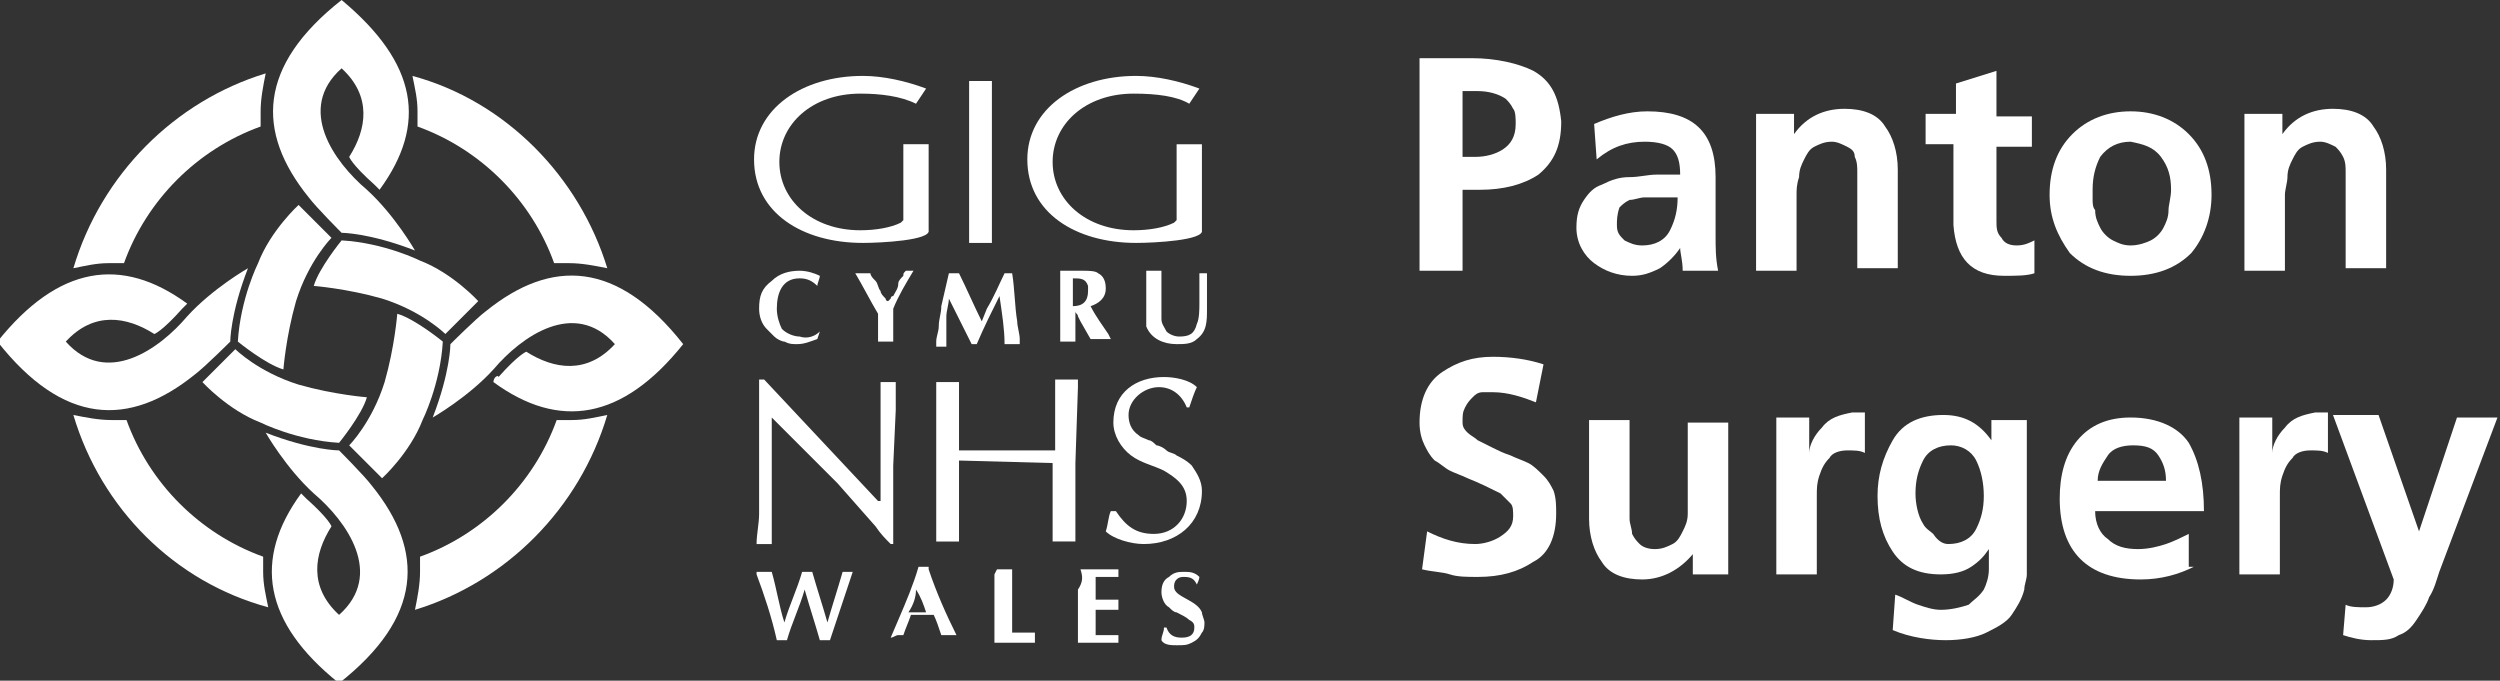 <?xml version="1.0" encoding="utf-8"?>
<!-- Generator: Adobe Illustrator 26.3.1, SVG Export Plug-In . SVG Version: 6.00 Build 0)  -->
<svg version="1.1" id="Layer_1" xmlns="http://www.w3.org/2000/svg" xmlns:xlink="http://www.w3.org/1999/xlink" x="0px" y="0px"
	 width="98.8px" height="26.9px" viewBox="0 0 98.8 26.9" style="enable-background:new 0 0 98.8 26.9;" xml:space="preserve">
<rect x="0" y="0" width="98.8" height="26.9" fill="#333333" stroke="none"/>
<style type="text/css">
	.st0{fill:#FFFFFF;}
	.st1{clip-path:url(#SVGID_00000005228513301977642420000017666527748649188264_);fill:#FFFFFF;}
	.st2{clip-path:url(#SVGID_00000101798860968389701200000010340379677013557161_);fill:#FFFFFF;}
	.st3{clip-path:url(#SVGID_00000058590076678483225910000001580276763947669678_);fill:#FFFFFF;}
	.st4{clip-path:url(#SVGID_00000087404974734505263030000006239340185945367211_);fill:#FFFFFF;}
	.st5{clip-path:url(#SVGID_00000078747231744984147120000007981989415118439615_);fill:#FFFFFF;}
	.st6{clip-path:url(#SVGID_00000000197824191497499320000004205293741175909525_);fill:#FFFFFF;}
	.st7{clip-path:url(#SVGID_00000155131577486771333930000007352538588625113984_);fill:#FFFFFF;}
	.st8{clip-path:url(#SVGID_00000180347186841260340520000005926065139729829531_);fill:#FFFFFF;}
	.st9{clip-path:url(#SVGID_00000088837592103171570390000017238537230598338711_);fill:#FFFFFF;}
	.st10{clip-path:url(#SVGID_00000073713513863402620590000003045715247522099597_);fill:#FFFFFF;}
	.st11{clip-path:url(#SVGID_00000021820863760287992410000015004722064332211389_);fill:#FFFFFF;}
	.st12{clip-path:url(#SVGID_00000137131935433558889820000011602071369992003973_);fill:#FFFFFF;}
	.st13{clip-path:url(#SVGID_00000067212114739295603780000004716424773802203059_);fill:#FFFFFF;}
	.st14{clip-path:url(#SVGID_00000163781557107712874240000005140033352895903655_);fill:#FFFFFF;}
	.st15{clip-path:url(#SVGID_00000112622125783131249650000004197323035710910850_);fill:#FFFFFF;}
	.st16{clip-path:url(#SVGID_00000044167233731723266960000010350380740288298636_);fill:#FFFFFF;}
	.st17{clip-path:url(#SVGID_00000029041019458334052660000004104311380909996195_);fill:#FFFFFF;}
	.st18{clip-path:url(#SVGID_00000142176230898111741980000009993652969836938891_);fill:#FFFFFF;}
	.st19{clip-path:url(#SVGID_00000001635501212394703120000002372255042694406034_);fill:#FFFFFF;}
	.st20{clip-path:url(#SVGID_00000149364378098677658330000006844269015651703956_);fill:#FFFFFF;}
	.st21{clip-path:url(#SVGID_00000011031568098084054290000014784588789261531802_);fill:#FFFFFF;}
	.st22{clip-path:url(#SVGID_00000108296882899447424540000018401753342418862464_);fill:#FFFFFF;}
	.st23{clip-path:url(#SVGID_00000127753767397345284780000013307048640451367818_);fill:#FFFFFF;}
	.st24{clip-path:url(#SVGID_00000108286205215265395320000002132490209538962360_);fill:#FFFFFF;}
	.st25{clip-path:url(#SVGID_00000033336077540706008870000012049012820005569933_);fill:#FFFFFF;}
	.st26{clip-path:url(#SVGID_00000117650176094683405260000013792068590717594800_);fill:#FFFFFF;}
	.st27{clip-path:url(#SVGID_00000168820179103279997790000007027678694860783000_);fill:#FFFFFF;}
	.st28{clip-path:url(#SVGID_00000062912611627340022560000017115463925045047228_);fill:#FFFFFF;}
</style>
<g>
	<path class="st0" d="M56.1,2.3h2.1c0.9,0,1.8,0.2,2.4,0.5c0.7,0.4,1,1,1.1,2c0,1-0.3,1.6-0.9,2.1c-0.6,0.4-1.4,0.6-2.3,0.6h-0.7
		v3.2h-1.7V2.3z M57.7,6.2h0.6c0.4,0,0.8-0.1,1.1-0.3c0.3-0.2,0.5-0.5,0.5-1c0-0.2,0-0.5-0.1-0.6c-0.1-0.2-0.2-0.3-0.3-0.4
		c-0.3-0.2-0.7-0.3-1.1-0.3h-0.6V6.2z"/>
	<path class="st0" d="M63,4.9c0.7-0.3,1.4-0.5,2.1-0.5c1.8,0,2.7,0.8,2.7,2.6v0.8c0,0.6,0,1.1,0,1.5c0,0.5,0,0.9,0.1,1.4h-1.4
		c0-0.4-0.1-0.7-0.1-0.9h0c-0.2,0.3-0.5,0.6-0.8,0.8c-0.4,0.2-0.7,0.3-1.1,0.3c-0.6,0-1.1-0.2-1.5-0.5c-0.4-0.3-0.7-0.8-0.7-1.4
		c0-0.5,0.1-0.8,0.3-1.1c0.2-0.3,0.4-0.5,0.7-0.6C63.7,7.1,64,7,64.4,7c0.4,0,0.7-0.1,1.1-0.1h0.9c0-0.5-0.1-0.8-0.3-1
		c-0.2-0.2-0.6-0.3-1.1-0.3c-0.7,0-1.3,0.2-1.9,0.7L63,4.9z M63.9,8.9c0,0.3,0.1,0.4,0.3,0.6c0.2,0.1,0.4,0.2,0.7,0.2
		c0.5,0,0.9-0.2,1.1-0.6c0.2-0.4,0.3-0.8,0.3-1.3h-0.7h-0.3c-0.1,0-0.2,0-0.3,0c-0.2,0-0.4,0.1-0.6,0.1c-0.2,0.1-0.3,0.2-0.4,0.3
		C63.9,8.5,63.9,8.7,63.9,8.9z"/>
	<path class="st0" d="M69.4,4.5h1.5v0.8h0c0.5-0.7,1.2-1,2-1c0.7,0,1.3,0.2,1.6,0.7c0.3,0.4,0.5,1,0.5,1.7v3.9h-1.6V7.4
		c0-0.2,0-0.4,0-0.6s0-0.4-0.1-0.6C73.3,6,73.2,5.9,73,5.8c-0.2-0.1-0.4-0.2-0.6-0.2c-0.3,0-0.5,0.1-0.7,0.2
		c-0.2,0.1-0.3,0.3-0.4,0.5c-0.1,0.2-0.2,0.4-0.2,0.7C71,7.3,71,7.5,71,7.7v3h-1.6V4.5z"/>
	<path class="st0" d="M77.3,5.7h-1.2V4.5h1.2V3.3l1.6-0.5v1.8h1.4v1.2h-1.4v2.9c0,0.3,0,0.5,0.2,0.7c0.1,0.2,0.3,0.3,0.6,0.3
		c0.3,0,0.5-0.1,0.7-0.2l0,1.3c-0.3,0.1-0.7,0.1-1.2,0.1c-1.3,0-1.9-0.7-2-2V5.7z"/>
	<path class="st0" d="M81,7.7c0-1,0.3-1.8,0.9-2.4c0.6-0.6,1.4-0.9,2.3-0.9c0.9,0,1.7,0.3,2.3,0.9c0.6,0.6,0.9,1.4,0.9,2.4
		c0,0.9-0.3,1.7-0.8,2.3c-0.6,0.6-1.4,0.9-2.4,0.9c-1,0-1.8-0.3-2.4-0.9C81.3,9.3,81,8.6,81,7.7z M82.7,7.5c0,0.1,0,0.2,0,0.4
		c0,0.1,0,0.3,0.1,0.4c0,0.3,0.1,0.5,0.2,0.7c0.1,0.2,0.3,0.4,0.5,0.5c0.2,0.1,0.4,0.2,0.7,0.2c0.3,0,0.6-0.1,0.8-0.2
		c0.2-0.1,0.4-0.3,0.5-0.5s0.2-0.4,0.2-0.7c0-0.2,0.1-0.5,0.1-0.8c0-0.5-0.1-0.9-0.4-1.3c-0.3-0.4-0.7-0.5-1.2-0.6
		c-0.5,0-0.9,0.2-1.2,0.6C82.8,6.6,82.7,7,82.7,7.5z"/>
	<path class="st0" d="M88.7,4.5h1.5v0.8h0c0.5-0.7,1.2-1,2-1c0.7,0,1.3,0.2,1.6,0.7c0.3,0.4,0.5,1,0.5,1.7v3.9h-1.6V7.4
		c0-0.2,0-0.4,0-0.6s0-0.4-0.1-0.6c-0.1-0.2-0.2-0.3-0.3-0.4c-0.2-0.1-0.4-0.2-0.6-0.2c-0.3,0-0.5,0.1-0.7,0.2
		c-0.2,0.1-0.3,0.3-0.4,0.5c-0.1,0.2-0.2,0.4-0.2,0.7c0,0.2-0.1,0.5-0.1,0.7v3h-1.6V4.5z"/>
	<path class="st0" d="M60.7,15.9c-0.5-0.2-1.1-0.4-1.7-0.4c-0.1,0-0.3,0-0.4,0c-0.2,0-0.3,0.1-0.4,0.2c-0.1,0.1-0.2,0.2-0.3,0.4
		c-0.1,0.2-0.1,0.3-0.1,0.6c0,0.2,0.1,0.3,0.2,0.4c0.1,0.1,0.3,0.2,0.4,0.3c0.2,0.1,0.4,0.2,0.6,0.3c0.2,0.1,0.4,0.2,0.7,0.3
		c0.2,0.1,0.5,0.2,0.7,0.3c0.2,0.1,0.4,0.3,0.6,0.5c0.2,0.2,0.3,0.4,0.4,0.6c0.1,0.3,0.1,0.6,0.1,0.9c0,0.9-0.3,1.6-0.9,1.9
		c-0.6,0.4-1.3,0.6-2.2,0.6c-0.4,0-0.8,0-1.1-0.1c-0.3-0.1-0.7-0.1-1.1-0.2l0.2-1.5c0.6,0.3,1.2,0.5,1.9,0.5c0.3,0,0.7-0.1,1-0.3
		c0.3-0.2,0.5-0.4,0.5-0.8c0-0.2,0-0.4-0.1-0.5c-0.1-0.1-0.3-0.3-0.4-0.4c-0.4-0.2-0.8-0.4-1.3-0.6c-0.2-0.1-0.5-0.2-0.7-0.3
		c-0.2-0.1-0.4-0.3-0.6-0.4c-0.2-0.2-0.3-0.4-0.4-0.6c-0.1-0.2-0.2-0.5-0.2-0.9c0-0.9,0.3-1.6,0.9-2c0.6-0.4,1.2-0.6,2-0.6
		c0.7,0,1.4,0.1,2,0.3L60.7,15.9z"/>
	<path class="st0" d="M68.4,22.7h-1.5v-0.8h0c-0.5,0.6-1.2,1-2,1c-0.7,0-1.3-0.2-1.6-0.7c-0.3-0.4-0.5-1-0.5-1.7v-3.9h1.6v3.3
		c0,0.1,0,0.2,0,0.3c0,0.1,0,0.2,0,0.3c0,0.2,0.1,0.4,0.1,0.6c0.1,0.2,0.2,0.3,0.3,0.4c0.1,0.1,0.3,0.2,0.6,0.2
		c0.3,0,0.5-0.1,0.7-0.2c0.2-0.1,0.3-0.3,0.4-0.5c0.1-0.2,0.2-0.4,0.2-0.7c0-0.2,0-0.4,0-0.6v-3h1.6V22.7z"/>
	<path class="st0" d="M70.1,16.5h1.4v1.4h0c0-0.3,0.2-0.7,0.5-1c0.3-0.4,0.7-0.5,1.2-0.6c0.2,0,0.3,0,0.5,0v1.6
		c-0.2-0.1-0.4-0.1-0.7-0.1c-0.3,0-0.6,0.1-0.7,0.3c-0.2,0.2-0.3,0.4-0.4,0.7c-0.1,0.3-0.1,0.5-0.1,0.8c0,0.3,0,0.5,0,0.8v2.3h-1.6
		V16.5z"/>
	<path class="st0" d="M80.1,16.5v5.6c0,0.2,0,0.4,0,0.6c0,0.2-0.1,0.4-0.1,0.6c-0.1,0.4-0.3,0.7-0.5,1c-0.2,0.3-0.6,0.5-1,0.7
		c-0.4,0.2-1,0.3-1.6,0.3c-0.6,0-1.4-0.1-2.1-0.4l0.1-1.4c0.3,0.1,0.6,0.3,0.9,0.4c0.3,0.1,0.6,0.2,0.9,0.2c0.4,0,0.8-0.1,1.1-0.2
		c0.2-0.2,0.4-0.3,0.6-0.6c0.1-0.2,0.2-0.5,0.2-0.8c0-0.3,0-0.6,0-0.8h0c-0.2,0.3-0.4,0.5-0.7,0.7c-0.3,0.2-0.7,0.3-1.2,0.3
		c-0.9,0-1.5-0.3-1.9-0.9c-0.4-0.6-0.6-1.3-0.6-2.2c0-0.8,0.2-1.5,0.6-2.2c0.4-0.7,1.1-1,2-1c0.8,0,1.4,0.3,1.9,1h0v-0.8H80.1z
		 M77,21.5c0.5,0,0.9-0.2,1.1-0.6c0.2-0.4,0.3-0.8,0.3-1.3c0-0.5-0.1-1-0.3-1.4c-0.2-0.4-0.6-0.6-1-0.6c-0.5,0-0.9,0.2-1.1,0.6
		c-0.2,0.4-0.3,0.8-0.3,1.3c0,0.4,0.1,0.9,0.3,1.2c0.1,0.2,0.3,0.3,0.4,0.4C76.6,21.4,76.8,21.5,77,21.5z"/>
	<path class="st0" d="M86.7,22.4c-0.6,0.3-1.3,0.5-2.1,0.5c-2.1,0-3.2-1.1-3.2-3.2c0-0.9,0.2-1.7,0.7-2.3c0.5-0.6,1.2-0.9,2.1-0.9
		c1.1,0,1.9,0.4,2.3,1c0.4,0.7,0.6,1.6,0.6,2.7h-4.3c0,0.5,0.2,0.9,0.5,1.1c0.3,0.3,0.7,0.4,1.2,0.4c0.4,0,0.8-0.1,1.1-0.2
		c0.3-0.1,0.7-0.3,0.9-0.4V22.4z M85.6,19c0-0.4-0.1-0.7-0.3-1c-0.2-0.3-0.5-0.4-1-0.4c-0.4,0-0.8,0.1-1,0.4c-0.2,0.3-0.4,0.6-0.4,1
		H85.6z"/>
	<path class="st0" d="M88.4,16.5h1.4v1.4h0c0-0.3,0.2-0.7,0.5-1c0.3-0.4,0.7-0.5,1.2-0.6c0.2,0,0.3,0,0.5,0v1.6
		c-0.2-0.1-0.4-0.1-0.7-0.1c-0.3,0-0.6,0.1-0.7,0.3c-0.2,0.2-0.3,0.4-0.4,0.7c-0.1,0.3-0.1,0.5-0.1,0.8c0,0.3,0,0.5,0,0.8v2.3h-1.6
		V16.5z"/>
	<path class="st0" d="M95.6,21L95.6,21l1.5-4.5h1.6l-2.3,6.1c-0.1,0.3-0.2,0.7-0.4,1c-0.1,0.3-0.3,0.6-0.5,0.9
		c-0.2,0.3-0.4,0.5-0.7,0.6c-0.3,0.2-0.6,0.2-1.1,0.2c-0.4,0-0.8-0.1-1.1-0.2l0.1-1.2c0.2,0.1,0.5,0.1,0.8,0.1
		c0.3,0,0.6-0.1,0.8-0.3c0.2-0.2,0.3-0.5,0.3-0.8l-2.4-6.5h1.8L95.6,21z"/>
</g>
<g>
	<g>
		<g>
			<defs>
				<rect id="SVGID_1_" width="47.7" height="26.9"/>
			</defs>
			<clipPath id="SVGID_00000133502108964289610660000017387486112232975020_">
				<use xlink:href="#SVGID_1_"  style="overflow:visible;"/>
			</clipPath>
			<path style="clip-path:url(#SVGID_00000133502108964289610660000017387486112232975020_);fill:#FFFFFF;" d="M15,7.5
				c1.9-2.6,1.5-5-1.5-7.5c-3.3,2.6-3.4,5.2-1.3,7.8c0.3,0.4,1.3,1.4,1.3,1.4s1.1,0,2.9,0.7c0,0-0.8-1.4-1.9-2.4
				c-1.3-1.1-2.8-3.2-1-4.8c1.2,1.1,1,2.4,0.3,3.5c0,0,0.1,0.3,1,1.1C14.8,7.3,14.9,7.4,15,7.5"/>
		</g>
	</g>
	<g>
		<g>
			<defs>
				<rect id="SVGID_00000111193783772520184210000017677598928782944944_" width="47.7" height="26.9"/>
			</defs>
			<clipPath id="SVGID_00000163785850100156766670000015747084618046188688_">
				<use xlink:href="#SVGID_00000111193783772520184210000017677598928782944944_"  style="overflow:visible;"/>
			</clipPath>
			<path style="clip-path:url(#SVGID_00000163785850100156766670000015747084618046188688_);fill:#FFFFFF;" d="M13.1,9.4
				c0,0-0.9,0.9-1.4,2.5c-0.4,1.4-0.5,2.7-0.5,2.7c-0.7-0.2-1.8-1.1-1.8-1.1c0.1-1.7,0.8-3.1,0.8-3.1c0.5-1.3,1.6-2.3,1.6-2.3
				L13.1,9.4z"/>
		</g>
	</g>
	<g>
		<g>
			<defs>
				<rect id="SVGID_00000107554037547327987910000017073524834478747060_" width="47.7" height="26.9"/>
			</defs>
			<clipPath id="SVGID_00000129166005673162868480000010076509895574754433_">
				<use xlink:href="#SVGID_00000107554037547327987910000017073524834478747060_"  style="overflow:visible;"/>
			</clipPath>
			<path style="clip-path:url(#SVGID_00000129166005673162868480000010076509895574754433_);fill:#FFFFFF;" d="M7.4,12
				c-2.6-1.9-5.1-1.5-7.5,1.5c2.6,3.3,5.2,3.4,7.8,1.3c0.4-0.3,1.4-1.3,1.4-1.3s0-1.1,0.7-2.9c0,0-1.4,0.8-2.4,1.9
				c-1.1,1.3-3.2,2.8-4.8,1c1.1-1.2,2.4-1,3.5-0.3c0,0,0.3-0.1,1.1-1C7.2,12.2,7.3,12.1,7.4,12"/>
		</g>
	</g>
	<g>
		<g>
			<defs>
				<rect id="SVGID_00000075885561277191156390000018373011634546019717_" width="47.7" height="26.9"/>
			</defs>
			<clipPath id="SVGID_00000052818774246013285920000011201647122657876111_">
				<use xlink:href="#SVGID_00000075885561277191156390000018373011634546019717_"  style="overflow:visible;"/>
			</clipPath>
			<path style="clip-path:url(#SVGID_00000052818774246013285920000011201647122657876111_);fill:#FFFFFF;" d="M9.3,13.8
				c0,0,0.9,0.9,2.5,1.4c1.4,0.4,2.7,0.5,2.7,0.5c-0.2,0.7-1.1,1.8-1.1,1.8c-1.7-0.1-3.1-0.8-3.1-0.8C9,16.2,8,15.1,8,15.1L9.3,13.8
				z"/>
		</g>
	</g>
	<g>
		<g>
			<defs>
				<rect id="SVGID_00000053539641904599262310000008751061126424409016_" width="47.7" height="26.9"/>
			</defs>
			<clipPath id="SVGID_00000065074525210957451630000017563361134826533034_">
				<use xlink:href="#SVGID_00000053539641904599262310000008751061126424409016_"  style="overflow:visible;"/>
			</clipPath>
			<path style="clip-path:url(#SVGID_00000065074525210957451630000017563361134826533034_);fill:#FFFFFF;" d="M11.9,19.5
				c-1.9,2.6-1.5,5.1,1.5,7.5c3.3-2.6,3.4-5.2,1.3-7.8c-0.3-0.4-1.3-1.4-1.3-1.4s-1.1,0-2.9-0.7c0,0,0.8,1.4,1.9,2.4
				c1.3,1.1,2.8,3.2,1,4.8c-1.2-1.1-1-2.4-0.3-3.5c0,0-0.1-0.3-1-1.1C12.1,19.7,12,19.6,11.9,19.5"/>
		</g>
	</g>
	<g>
		<g>
			<defs>
				<rect id="SVGID_00000051374006615736210570000015535841138385290684_" width="47.7" height="26.9"/>
			</defs>
			<clipPath id="SVGID_00000181793236124399025730000003184495049086756540_">
				<use xlink:href="#SVGID_00000051374006615736210570000015535841138385290684_"  style="overflow:visible;"/>
			</clipPath>
			<path style="clip-path:url(#SVGID_00000181793236124399025730000003184495049086756540_);fill:#FFFFFF;" d="M13.8,17.6
				c0,0,0.9-0.9,1.4-2.5c0.4-1.4,0.5-2.7,0.5-2.7c0.7,0.2,1.8,1.1,1.8,1.1c-0.1,1.7-0.8,3.1-0.8,3.1c-0.5,1.3-1.6,2.3-1.6,2.3
				L13.8,17.6z"/>
		</g>
	</g>
	<g>
		<g>
			<defs>
				<rect id="SVGID_00000175280311401779486680000010118419081923710878_" width="47.7" height="26.9"/>
			</defs>
			<clipPath id="SVGID_00000134964799279812585130000017061328040893729199_">
				<use xlink:href="#SVGID_00000175280311401779486680000010118419081923710878_"  style="overflow:visible;"/>
			</clipPath>
			<path style="clip-path:url(#SVGID_00000134964799279812585130000017061328040893729199_);fill:#FFFFFF;" d="M19.5,15.1
				c2.6,1.9,5.1,1.5,7.5-1.5c-2.6-3.3-5.2-3.4-7.8-1.3c-0.4,0.3-1.4,1.3-1.4,1.3s0,1.1-0.7,2.9c0,0,1.4-0.8,2.4-1.9
				c1.1-1.3,3.2-2.8,4.8-1c-1.1,1.2-2.4,1-3.5,0.3c0,0-0.3,0.1-1.1,1C19.7,14.8,19.5,14.9,19.5,15.1"/>
		</g>
	</g>
	<g>
		<g>
			<defs>
				<rect id="SVGID_00000095326527960588566180000004471855772620749757_" width="47.7" height="26.9"/>
			</defs>
			<clipPath id="SVGID_00000163056137563132058710000016866423259366022532_">
				<use xlink:href="#SVGID_00000095326527960588566180000004471855772620749757_"  style="overflow:visible;"/>
			</clipPath>
			<path style="clip-path:url(#SVGID_00000163056137563132058710000016866423259366022532_);fill:#FFFFFF;" d="M17.6,13.2
				c0,0-0.9-0.9-2.5-1.4c-1.4-0.4-2.7-0.5-2.7-0.5c0.2-0.7,1.1-1.8,1.1-1.8c1.7,0.1,3.1,0.8,3.1,0.8c1.3,0.5,2.3,1.6,2.3,1.6
				L17.6,13.2z"/>
		</g>
	</g>
	<g>
		<g>
			<defs>
				<rect id="SVGID_00000106847428171965391400000007789623180023376061_" width="47.7" height="26.9"/>
			</defs>
			<clipPath id="SVGID_00000119109071598374786540000014691264376337318535_">
				<use xlink:href="#SVGID_00000106847428171965391400000007789623180023376061_"  style="overflow:visible;"/>
			</clipPath>
			<path style="clip-path:url(#SVGID_00000119109071598374786540000014691264376337318535_);fill:#FFFFFF;" d="M2.9,10.6
				c0.5-0.1,0.9-0.2,1.4-0.2c0.2,0,0.4,0,0.6,0C5.8,7.9,7.8,5.9,10.3,5c0-0.2,0-0.4,0-0.6c0-0.5,0.1-1,0.2-1.5C6.9,4,4,6.9,2.9,10.6
				"/>
		</g>
	</g>
	<g>
		<g>
			<defs>
				<rect id="SVGID_00000021828067589502370600000004119855566921348787_" width="47.7" height="26.9"/>
			</defs>
			<clipPath id="SVGID_00000175322266454796244380000011394878008842255030_">
				<use xlink:href="#SVGID_00000021828067589502370600000004119855566921348787_"  style="overflow:visible;"/>
			</clipPath>
			<path style="clip-path:url(#SVGID_00000175322266454796244380000011394878008842255030_);fill:#FFFFFF;" d="M10.6,24
				c-0.1-0.5-0.2-0.9-0.2-1.4c0-0.2,0-0.4,0-0.6c-2.5-0.9-4.5-2.9-5.4-5.4c-0.2,0-0.4,0-0.6,0c-0.5,0-1-0.1-1.5-0.2
				C4,20.1,6.9,23,10.6,24"/>
		</g>
	</g>
	<g>
		<g>
			<defs>
				<rect id="SVGID_00000005967478666834993090000014890251406680666283_" width="47.7" height="26.9"/>
			</defs>
			<clipPath id="SVGID_00000101067516621334988900000008971922502068811689_">
				<use xlink:href="#SVGID_00000005967478666834993090000014890251406680666283_"  style="overflow:visible;"/>
			</clipPath>
			<path style="clip-path:url(#SVGID_00000101067516621334988900000008971922502068811689_);fill:#FFFFFF;" d="M24,16.4
				c-0.5,0.1-0.9,0.2-1.4,0.2c-0.2,0-0.4,0-0.6,0c-0.9,2.5-2.9,4.5-5.4,5.4c0,0.2,0,0.4,0,0.6c0,0.5-0.1,1-0.2,1.5
				C20,23,22.9,20.1,24,16.4"/>
		</g>
	</g>
	<g>
		<g>
			<defs>
				<rect id="SVGID_00000094604437618215105090000001252920557261965734_" width="47.7" height="26.9"/>
			</defs>
			<clipPath id="SVGID_00000031194054826552051120000000863599282512843453_">
				<use xlink:href="#SVGID_00000094604437618215105090000001252920557261965734_"  style="overflow:visible;"/>
			</clipPath>
			<path style="clip-path:url(#SVGID_00000031194054826552051120000000863599282512843453_);fill:#FFFFFF;" d="M16.3,3
				c0.1,0.5,0.2,0.9,0.2,1.4c0,0.2,0,0.4,0,0.6c2.5,0.9,4.5,2.9,5.4,5.4c0.2,0,0.4,0,0.6,0c0.5,0,1,0.1,1.5,0.2C22.9,7,20,4,16.3,3"
				/>
		</g>
	</g>
	<g>
		<g>
			<defs>
				<rect id="SVGID_00000008857529119362661960000006590178044649574300_" width="47.7" height="26.9"/>
			</defs>
			<clipPath id="SVGID_00000003079910366472575100000012774754016222249857_">
				<use xlink:href="#SVGID_00000008857529119362661960000006590178044649574300_"  style="overflow:visible;"/>
			</clipPath>
			<path style="clip-path:url(#SVGID_00000003079910366472575100000012774754016222249857_);fill:#FFFFFF;" d="M30,18.1V15h0.2
				l4.5,4.8h0.1c0-0.3,0-0.7,0-1v-2.9v-0.7v-0.1c0.1,0,0.3,0,0.4,0c0.1,0,0.2,0,0.2,0c0,0.1,0,0.1,0,0.2v0.9l-0.1,2.2v2.1v1h-0.1
				c-0.2-0.2-0.4-0.4-0.6-0.7l-1.5-1.7l-2.6-2.6v0.9c0,0.5,0,0.9,0,1.4v0.7v1.1v0.9c-0.2,0-0.4,0-0.6,0c0-0.4,0.1-0.8,0.1-1.2V18.1z
				"/>
		</g>
	</g>
	<g>
		<g>
			<defs>
				<rect id="SVGID_00000016051846467127524470000012673316863706374025_" width="47.7" height="26.9"/>
			</defs>
			<clipPath id="SVGID_00000052077142216718450510000000551161994161182905_">
				<use xlink:href="#SVGID_00000016051846467127524470000012673316863706374025_"  style="overflow:visible;"/>
			</clipPath>
			<path style="clip-path:url(#SVGID_00000052077142216718450510000000551161994161182905_);fill:#FFFFFF;" d="M37.9,18.2v2v1v0.2
				c-0.1,0-0.3,0-0.4,0c-0.2,0-0.3,0-0.5,0c0-0.1,0-0.1,0-0.2v-0.7v-2.2V18v-1.9v-1c0.2,0,0.3,0,0.5,0c0.1,0,0.3,0,0.4,0
				c0,0.1,0,0.2,0,0.3v0.8v1.6h1.2h2.6v-2V15c0.2,0,0.3,0,0.5,0s0.3,0,0.4,0c0,0.1,0,0.2,0,0.3l-0.1,3v2.1v1c-0.1,0-0.3,0-0.4,0
				c-0.2,0-0.3,0-0.5,0c0-0.1,0-0.1,0-0.2v-0.9v-2L37.9,18.2L37.9,18.2z"/>
		</g>
	</g>
	<g>
		<g>
			<defs>
				<rect id="SVGID_00000000193569295257858940000016540610317611904916_" width="47.7" height="26.9"/>
			</defs>
			<clipPath id="SVGID_00000119809916900915087940000009818325880463108765_">
				<use xlink:href="#SVGID_00000000193569295257858940000016540610317611904916_"  style="overflow:visible;"/>
			</clipPath>
			<path style="clip-path:url(#SVGID_00000119809916900915087940000009818325880463108765_);fill:#FFFFFF;" d="M44.1,20.2
				c0.4,0.6,0.8,0.9,1.5,0.9c0.8,0,1.3-0.6,1.3-1.3c0-0.6-0.4-0.9-0.9-1.2c-0.4-0.2-0.9-0.3-1.3-0.6c-0.4-0.3-0.7-0.8-0.7-1.3
				c0-1.2,0.9-1.8,2-1.8c0.4,0,1,0.1,1.3,0.4c-0.1,0.2-0.2,0.5-0.3,0.8h-0.1c-0.2-0.5-0.6-0.8-1.1-0.8c-0.6,0-1.2,0.5-1.2,1.1
				c0,0.3,0.1,0.6,0.4,0.8c0.1,0.1,0.2,0.1,0.4,0.2c0.1,0,0.2,0.1,0.3,0.2c0.1,0,0.3,0.1,0.4,0.2s0.3,0.1,0.4,0.2
				c0.2,0.1,0.4,0.2,0.6,0.4c0.2,0.3,0.4,0.6,0.4,1c0,1.3-1,2.1-2.3,2.1c-0.5,0-1.2-0.2-1.5-0.5c0.1-0.3,0.1-0.6,0.2-0.8L44.1,20.2
				L44.1,20.2z"/>
		</g>
	</g>
	<g>
		<g>
			<defs>
				<rect id="SVGID_00000157290167269694363700000013104344393182894489_" width="47.7" height="26.9"/>
			</defs>
			<clipPath id="SVGID_00000071522715513737783200000005411136073208553407_">
				<use xlink:href="#SVGID_00000157290167269694363700000013104344393182894489_"  style="overflow:visible;"/>
			</clipPath>
			<path style="clip-path:url(#SVGID_00000071522715513737783200000005411136073208553407_);fill:#FFFFFF;" d="M31.1,25.3
				c-0.1,0-0.1,0-0.2,0c-0.1,0-0.1,0-0.2,0c-0.2-0.9-0.5-1.8-0.8-2.6v-0.1c0.1,0,0.2,0,0.3,0c0.1,0,0.2,0,0.3,0
				c0.2,0.7,0.3,1.4,0.5,2c0.2-0.7,0.5-1.3,0.7-2c0.1,0,0.1,0,0.2,0c0.1,0,0.1,0,0.2,0c0.2,0.7,0.4,1.3,0.6,2c0.2-0.7,0.4-1.3,0.6-2
				c0.1,0,0.1,0,0.2,0s0.1,0,0.2,0l0,0c-0.3,0.9-0.6,1.8-0.9,2.7c-0.1,0-0.1,0-0.2,0c-0.1,0-0.1,0-0.2,0c-0.2-0.7-0.4-1.3-0.6-2
				C31.6,24,31.3,24.6,31.1,25.3L31.1,25.3z"/>
		</g>
	</g>
	<g>
		<g>
			<defs>
				<rect id="SVGID_00000160888620783137899600000014392816480843397020_" width="47.7" height="26.9"/>
			</defs>
			<clipPath id="SVGID_00000026876034458979114980000018186896302589266840_">
				<use xlink:href="#SVGID_00000160888620783137899600000014392816480843397020_"  style="overflow:visible;"/>
			</clipPath>
			<path style="clip-path:url(#SVGID_00000026876034458979114980000018186896302589266840_);fill:#FFFFFF;" d="M35.9,24.2h0.7
				c-0.1-0.3-0.2-0.6-0.4-0.9C36.2,23.6,36.1,23.9,35.9,24.2L35.9,24.2z M35.2,25.2l0.3-0.7c0.3-0.7,0.6-1.4,0.8-2.1
				c0,0,0.1,0,0.2,0c0,0,0.1,0,0.2,0v0.1c0.3,0.9,0.7,1.8,1.1,2.6l0,0l0,0c-0.1,0-0.2,0-0.3,0s-0.2,0-0.3,0
				c-0.1-0.3-0.2-0.6-0.3-0.8c-0.2,0-0.3,0-0.4,0c-0.2,0-0.3,0-0.5,0l0,0c-0.1,0.3-0.2,0.5-0.3,0.8c-0.1,0-0.1,0-0.2,0
				S35.3,25.2,35.2,25.2L35.2,25.2L35.2,25.2z"/>
		</g>
	</g>
	<g>
		<g>
			<defs>
				<rect id="SVGID_00000177483981625361376430000005670672223537891476_" width="47.7" height="26.9"/>
			</defs>
			<clipPath id="SVGID_00000039848570012634106150000001752658927292702643_">
				<use xlink:href="#SVGID_00000177483981625361376430000005670672223537891476_"  style="overflow:visible;"/>
			</clipPath>
			<path style="clip-path:url(#SVGID_00000039848570012634106150000001752658927292702643_);fill:#FFFFFF;" d="M39.4,22.5
				c0.1,0,0.2,0,0.3,0s0.2,0,0.3,0c0,0.3,0,0.5,0,0.7s0,0.3,0,0.5v0.8c0,0.2,0,0.3,0,0.5h0.2c0.2,0,0.5,0,0.7,0c0,0,0,0.1,0,0.2
				c0,0,0,0.1,0,0.2h-0.7c-0.2,0-0.4,0-0.6,0c-0.1,0-0.2,0-0.3,0c0-0.4,0-0.9,0-1.3c0-0.2,0-0.3,0-0.5c0-0.3,0-0.6,0-0.9L39.4,22.5z
				"/>
		</g>
	</g>
	<g>
		<g>
			<defs>
				<rect id="SVGID_00000084495384301836901950000010728498626125309868_" width="47.7" height="26.9"/>
			</defs>
			<clipPath id="SVGID_00000147934745852396444990000000467981078189658031_">
				<use xlink:href="#SVGID_00000084495384301836901950000010728498626125309868_"  style="overflow:visible;"/>
			</clipPath>
			<path style="clip-path:url(#SVGID_00000147934745852396444990000000467981078189658031_);fill:#FFFFFF;" d="M42.7,22.5
				c0.2,0,0.4,0,0.6,0c0.3,0,0.6,0,0.9,0c0,0.1,0,0.2,0,0.3l0,0c-0.3,0-0.6,0-0.9,0c0,0.1,0,0.3,0,0.4c0,0.2,0,0.3,0,0.5h0.9
				c0,0.1,0,0.1,0,0.2c0,0,0,0.1,0,0.2c-0.2,0-0.5,0-0.7,0c-0.1,0-0.1,0-0.2,0c0,0.2,0,0.3,0,0.5s0,0.3,0,0.5c0.3,0,0.6,0,0.9,0
				c0,0.1,0,0.2,0,0.3l0,0c-0.3,0-0.5,0-0.7,0s-0.3,0-0.5,0c-0.1,0-0.2,0-0.4,0c0-0.1,0-0.2,0-0.2c0-0.3,0-0.5,0-0.8
				c0-0.2,0-0.4,0-0.6v-0.5C42.8,23,42.8,22.8,42.7,22.5L42.7,22.5L42.7,22.5z"/>
		</g>
	</g>
	<g>
		<g>
			<defs>
				<rect id="SVGID_00000155147841367597911030000008025314448676496280_" width="47.7" height="26.9"/>
			</defs>
			<clipPath id="SVGID_00000102527353032605378930000013091936824909294977_">
				<use xlink:href="#SVGID_00000155147841367597911030000008025314448676496280_"  style="overflow:visible;"/>
			</clipPath>
			<path style="clip-path:url(#SVGID_00000102527353032605378930000013091936824909294977_);fill:#FFFFFF;" d="M47.3,23.1
				c-0.1-0.2-0.2-0.3-0.5-0.3c-0.1,0-0.2,0-0.3,0.1s-0.1,0.2-0.1,0.3c0,0.4,0.9,0.5,1.1,1c0,0.1,0.1,0.3,0.1,0.4s0,0.3-0.1,0.4
				c-0.1,0.2-0.2,0.3-0.4,0.4s-0.3,0.1-0.6,0.1c-0.2,0-0.5,0-0.6-0.2c0-0.2,0.1-0.3,0.1-0.5h0.1c0.1,0.3,0.3,0.4,0.6,0.4
				s0.5-0.1,0.5-0.4c0-0.1,0-0.2-0.2-0.3c-0.1-0.1-0.3-0.2-0.5-0.3c-0.1,0-0.2-0.1-0.3-0.2c-0.2-0.1-0.3-0.4-0.3-0.6
				c0-0.3,0.1-0.5,0.3-0.6c0.2-0.2,0.4-0.2,0.6-0.2c0.2,0,0.4,0,0.6,0.2l0,0C47.4,22.8,47.4,22.9,47.3,23.1L47.3,23.1L47.3,23.1z"/>
		</g>
	</g>
	<g>
		<g>
			<defs>
				<rect id="SVGID_00000147192615642597699170000010401444497762642827_" width="47.7" height="26.9"/>
			</defs>
			<clipPath id="SVGID_00000156549914414537881970000005730392791572468132_">
				<use xlink:href="#SVGID_00000147192615642597699170000010401444497762642827_"  style="overflow:visible;"/>
			</clipPath>
			<path style="clip-path:url(#SVGID_00000156549914414537881970000005730392791572468132_);fill:#FFFFFF;" d="M32.4,13.1l-0.1,0.3
				c-0.3,0.1-0.5,0.2-0.8,0.2c-0.2,0-0.3,0-0.5-0.1c-0.1,0-0.3-0.1-0.4-0.2c-0.1-0.1-0.2-0.2-0.3-0.3c-0.2-0.2-0.3-0.5-0.3-0.8
				c0-0.5,0.1-0.8,0.5-1.1c0.3-0.3,0.7-0.4,1.1-0.4c0.3,0,0.6,0.1,0.8,0.2c0,0.1-0.1,0.3-0.1,0.4l0,0c-0.2-0.2-0.4-0.3-0.7-0.3
				c-0.7,0-0.9,0.6-0.9,1.2c0,0.3,0.1,0.6,0.2,0.8c0.2,0.2,0.5,0.3,0.7,0.3C31.9,13.4,32.2,13.3,32.4,13.1L32.4,13.1z"/>
		</g>
	</g>
	<g>
		<g>
			<defs>
				<rect id="SVGID_00000122678126884399836160000009375582450246429060_" width="47.7" height="26.9"/>
			</defs>
			<clipPath id="SVGID_00000052085975528193196460000015524113926167416720_">
				<use xlink:href="#SVGID_00000122678126884399836160000009375582450246429060_"  style="overflow:visible;"/>
			</clipPath>
			<path style="clip-path:url(#SVGID_00000052085975528193196460000015524113926167416720_);fill:#FFFFFF;" d="M34,10.8
				c0.1,0,0.3,0,0.4,0c0,0.1,0.1,0.2,0.2,0.3c0.1,0.1,0.1,0.3,0.2,0.4c0,0.1,0.1,0.2,0.2,0.3c0,0,0,0.1,0.1,0.1l0.1-0.1
				c0,0,0-0.1,0.1-0.1c0.1-0.2,0.2-0.3,0.2-0.5c0-0.1,0.1-0.2,0.2-0.3c0-0.1,0-0.1,0.1-0.2l0,0c0.1,0,0.2,0,0.3,0
				c-0.3,0.5-0.6,1-0.8,1.5c0,0.2,0,0.3,0,0.5c0,0.3,0,0.5,0,0.8c-0.1,0-0.2,0-0.3,0s-0.2,0-0.3,0c0-0.3,0-0.6,0-0.9
				c0-0.1,0-0.2,0-0.2c-0.3-0.5-0.6-1.1-0.9-1.6C33.8,10.8,33.9,10.8,34,10.8"/>
		</g>
	</g>
	<g>
		<g>
			<defs>
				<rect id="SVGID_00000051354356786702573680000007511495205310612613_" width="47.7" height="26.9"/>
			</defs>
			<clipPath id="SVGID_00000076587969811934710040000015337817724445994153_">
				<use xlink:href="#SVGID_00000051354356786702573680000007511495205310612613_"  style="overflow:visible;"/>
			</clipPath>
			<path style="clip-path:url(#SVGID_00000076587969811934710040000015337817724445994153_);fill:#FFFFFF;" d="M37.5,10.8
				c0,0,0.1,0,0.2,0s0.1,0,0.2,0c0.3,0.6,0.6,1.3,0.9,1.9l0.2-0.5c0.3-0.5,0.5-1,0.7-1.4l0,0c0.1,0,0.2,0,0.3,0
				c0.1,0.6,0.1,1.3,0.2,1.9c0,0.2,0.1,0.5,0.1,0.7c0,0,0,0.1,0,0.2c-0.1,0-0.2,0-0.3,0s-0.2,0-0.3,0c0-0.6-0.1-1.2-0.2-1.9
				c-0.3,0.6-0.6,1.2-0.9,1.9c0,0-0.1,0-0.2,0L38.1,13c-0.2-0.4-0.4-0.8-0.6-1.2c0,0.2-0.1,0.5-0.1,0.7s0,0.3,0,0.5
				c0,0.1,0,0.3,0,0.4c0,0.1,0,0.2,0,0.3c-0.1,0-0.1,0-0.2,0s-0.1,0-0.2,0c0,0,0-0.1,0-0.2c0-0.2,0.1-0.4,0.1-0.6
				c0-0.3,0.1-0.5,0.1-0.8L37.5,10.8z"/>
		</g>
	</g>
	<g>
		<g>
			<defs>
				<rect id="SVGID_00000065771290367556416210000008651035738640007059_" width="47.7" height="26.9"/>
			</defs>
			<clipPath id="SVGID_00000120534346932827289440000002719094018618349971_">
				<use xlink:href="#SVGID_00000065771290367556416210000008651035738640007059_"  style="overflow:visible;"/>
			</clipPath>
			<path style="clip-path:url(#SVGID_00000120534346932827289440000002719094018618349971_);fill:#FFFFFF;" d="M42.4,11.5
				c0,0.1,0,0.2,0,0.3s0,0.2,0,0.3c0.4,0,0.6-0.2,0.6-0.6c0-0.1,0-0.1,0-0.2C42.9,11,42.7,11,42.4,11V11.5L42.4,11.5z M42.6,12.5
				c0-0.1-0.1-0.1-0.1-0.2l0,0l0,0c0,0.2,0,0.5,0,0.7v0.1c0,0.1,0,0.3,0,0.4c-0.1,0-0.2,0-0.3,0s-0.2,0-0.3,0v-0.1
				c0-0.1,0-0.2,0-0.3c0-0.3,0-0.5,0-0.8s0-0.5,0-0.7c0-0.3,0-0.6,0-0.9h0.3c0.2,0,0.4,0,0.6,0c0.2,0,0.5,0,0.6,0.1
				c0.2,0.1,0.3,0.3,0.3,0.6c0,0.4-0.3,0.6-0.6,0.7c0.2,0.4,0.5,0.8,0.7,1.1l0.1,0.2c-0.1,0-0.3,0-0.4,0s-0.3,0-0.4,0l-0.4-0.7
				L42.6,12.5z"/>
		</g>
	</g>
	<g>
		<g>
			<defs>
				<rect id="SVGID_00000021087732866659240510000007585700775438706878_" width="47.7" height="26.9"/>
			</defs>
			<clipPath id="SVGID_00000017503148583499879400000006514512830253512878_">
				<use xlink:href="#SVGID_00000021087732866659240510000007585700775438706878_"  style="overflow:visible;"/>
			</clipPath>
			<path style="clip-path:url(#SVGID_00000017503148583499879400000006514512830253512878_);fill:#FFFFFF;" d="M47.7,11.4
				c0,0.1,0,0.3,0,0.4c0,0.1,0,0.3,0,0.4c0,0.5,0,0.9-0.4,1.2c-0.2,0.2-0.5,0.2-0.8,0.2c-0.5,0-1-0.2-1.2-0.7c0-0.1,0-0.1,0-0.2
				c0-0.1,0-0.2,0-0.3c0-0.2,0-0.3,0-0.5s0-0.3,0-0.5s0-0.3,0-0.5c0,0,0-0.1,0-0.2c0.1,0,0.2,0,0.3,0s0.2,0,0.3,0c0,0.1,0,0.1,0,0.2
				c0,0.3,0,0.6,0,0.9c0,0.2,0,0.6,0,0.8s0.1,0.3,0.2,0.5c0.1,0.1,0.3,0.2,0.5,0.2c0.4,0,0.6-0.1,0.7-0.5c0.1-0.2,0.1-0.6,0.1-0.8
				c0-0.4,0-0.8,0-1.2c0.1,0,0.1,0,0.2,0c0.1,0,0.1,0,0.2,0C47.7,11,47.7,11.2,47.7,11.4"/>
		</g>
	</g>
	<g>
		<g>
			<defs>
				<rect id="SVGID_00000056393631386488189470000014318415495302797997_" width="47.7" height="26.9"/>
			</defs>
			<clipPath id="SVGID_00000041284171390074513170000001004573067906837902_">
				<use xlink:href="#SVGID_00000056393631386488189470000014318415495302797997_"  style="overflow:visible;"/>
			</clipPath>
			<path style="clip-path:url(#SVGID_00000041284171390074513170000001004573067906837902_);fill:#FFFFFF;" d="M39.2,6.4v2v1v0.2
				c-0.1,0-0.3,0-0.4,0c-0.2,0-0.3,0-0.5,0c0-0.1,0-0.1,0-0.2V8.7V6.5V6.1V4.2v-1c0.2,0,0.3,0,0.5,0c0.1,0,0.3,0,0.4,0
				c0,0.1,0,0.2,0,0.3v0.8v1.6V6.4z"/>
		</g>
	</g>
	<g>
		<g>
			<defs>
				<rect id="SVGID_00000108269809811031981020000003389827213179375025_" width="47.7" height="26.9"/>
			</defs>
			<clipPath id="SVGID_00000156564720508352516180000013692394394080072089_">
				<use xlink:href="#SVGID_00000108269809811031981020000003389827213179375025_"  style="overflow:visible;"/>
			</clipPath>
			<path style="clip-path:url(#SVGID_00000156564720508352516180000013692394394080072089_);fill:#FFFFFF;" d="M36.7,9.1
				c0.1,0.4-1.9,0.5-2.6,0.5c-2.4,0-4.3-1.2-4.3-3.3c0-2,1.9-3.3,4.3-3.3c0.8,0,1.7,0.2,2.5,0.5l-0.4,0.6c-0.6-0.3-1.4-0.4-2.2-0.4
				c-1.9,0-3.2,1.2-3.2,2.7s1.3,2.7,3.2,2.7c0.6,0,1.2-0.1,1.6-0.3l0.1-0.1v-2v-1c0.2,0,0.5,0,0.6,0s0.3,0,0.4,0c0,0.1,0,0.2,0,0.3
				v0.8L36.7,9.1z"/>
		</g>
	</g>
	<g>
		<g>
			<defs>
				<rect id="SVGID_00000024717634640230127560000014073224868707481780_" width="47.7" height="26.9"/>
			</defs>
			<clipPath id="SVGID_00000033356812280720495280000017622498726926019743_">
				<use xlink:href="#SVGID_00000024717634640230127560000014073224868707481780_"  style="overflow:visible;"/>
			</clipPath>
			<path style="clip-path:url(#SVGID_00000033356812280720495280000017622498726926019743_);fill:#FFFFFF;" d="M47.5,9.1
				c0.1,0.4-1.9,0.5-2.6,0.5c-2.4,0-4.3-1.2-4.3-3.3c0-2,1.9-3.3,4.3-3.3c0.8,0,1.7,0.2,2.5,0.5L47,4.1c-0.5-0.3-1.3-0.4-2.2-0.4
				c-1.9,0-3.2,1.2-3.2,2.7s1.3,2.7,3.2,2.7c0.6,0,1.2-0.1,1.6-0.3l0.1-0.1v-2v-1c0.2,0,0.5,0,0.6,0s0.3,0,0.4,0c0,0.1,0,0.2,0,0.3
				v0.8L47.5,9.1z"/>
		</g>
	</g>
</g>
</svg>

